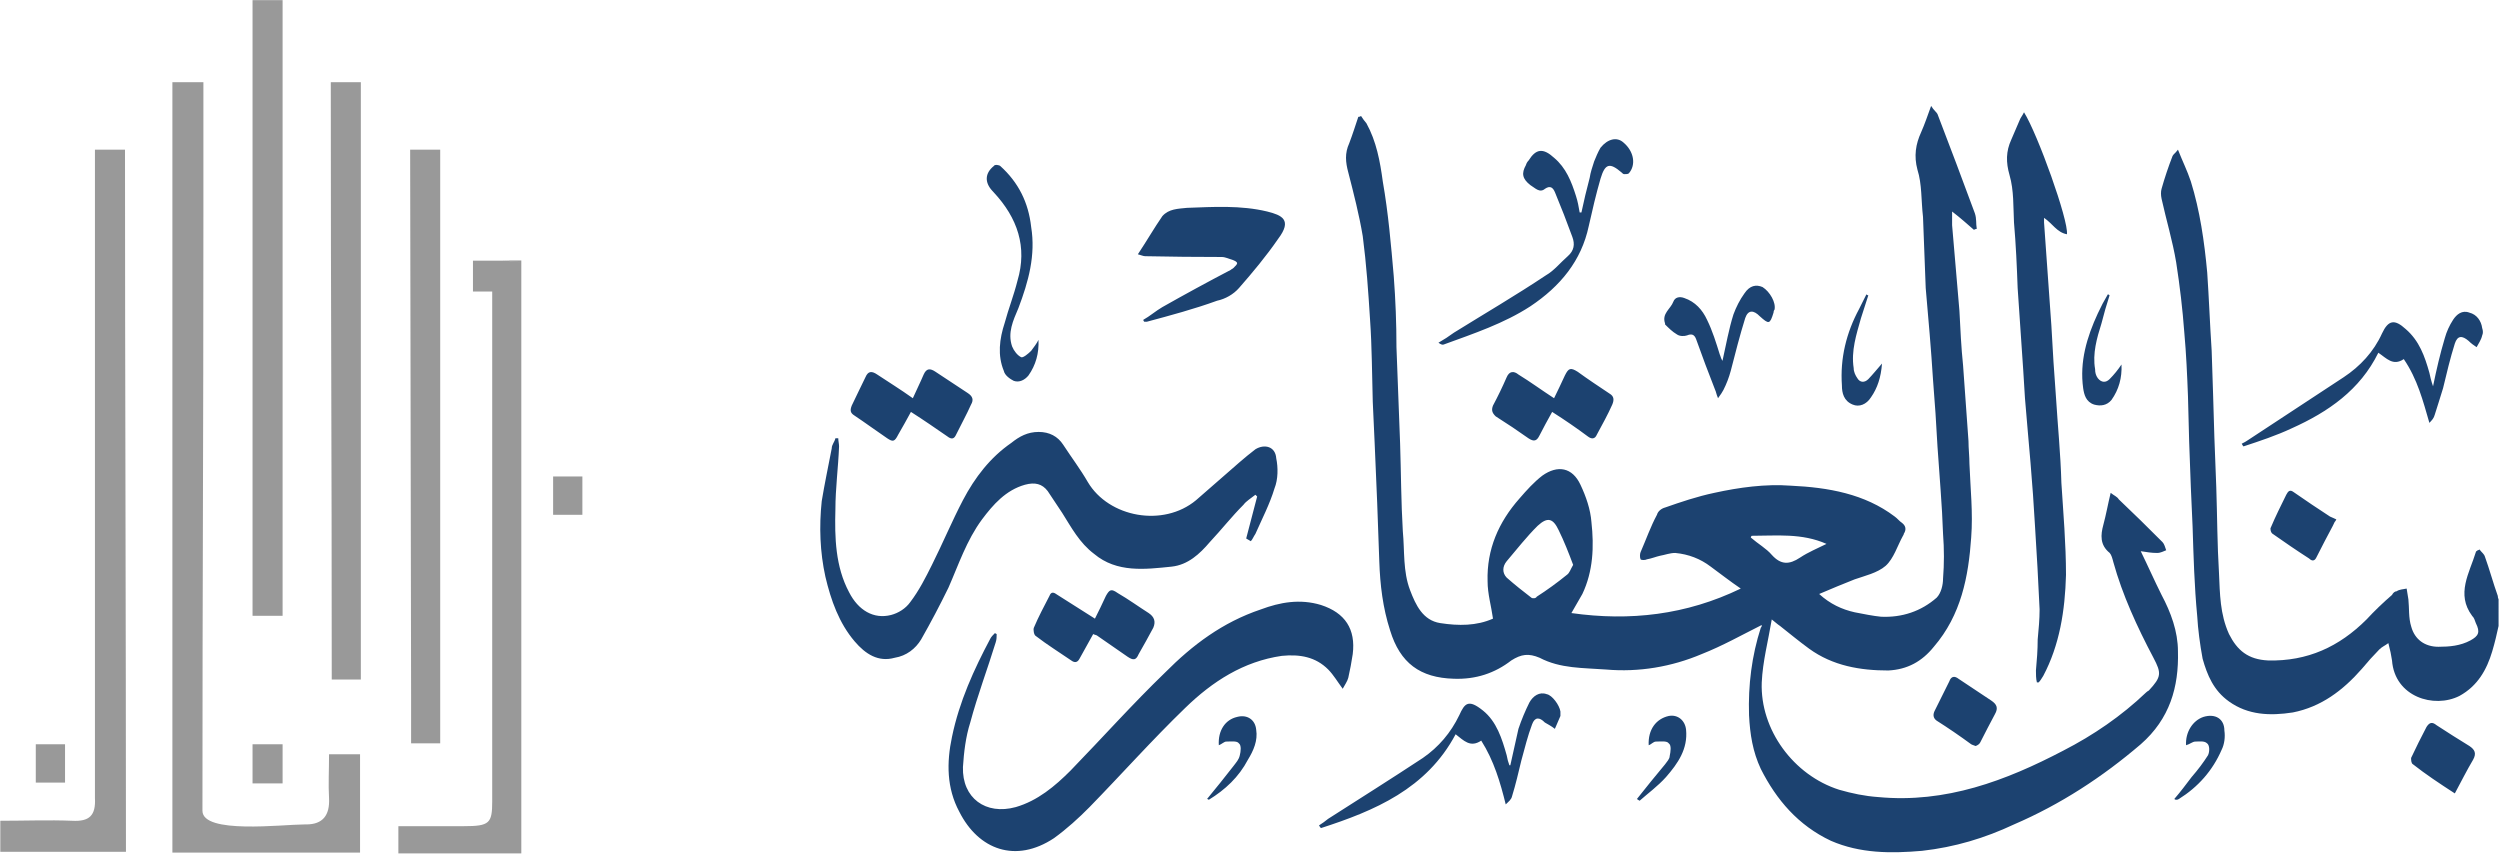 <svg version="1.2" xmlns="http://www.w3.org/2000/svg" viewBox="0 0 1572 537" width="1572" height="537">
	<title>التقرير-السنوى-74-pdf-svg</title>
	<defs>
		<clipPath clipPathUnits="userSpaceOnUse" id="cp1">
			<path d="m-17131.27-228.33h19352.45v6820.05h-19352.45z"/>
		</clipPath>
	</defs>
	<style>
		.s0 { fill: #999999 } 
		.s1 { fill: #1c4270 } 
	</style>
	<g id="Clip-Path: Page 1" clip-path="url(#cp1)">
		<g id="Page 1">
			<path id="Path 97" fill-rule="evenodd" class="s0" d="m208.6 427.3c0-154-0.6-221.6-0.6-375.6h18.9c0 153.5 0 221 0 375.6zm-148.9-333.2h18.9c0 141.4 0.6 300 0.6 441.5h-79v-19.5c15.4 0 30.3-0.6 45.2 0 10.9 0.6 14.9-3.4 14.3-14.3 0-40.1 0-80.8 0-120.8q0-130 0-260c0-2.3 0-22.9 0-26.9zm217.1 0v373.3h-18.3c0-2.3 0-25.2 0-28.6l-0.6-344.7zm-50.4 380.2v61.8h-118v-484.4h19.5v82.4c0 151.2-0.6 224.5-0.6 375.7 0 14.9 50.4 8.6 64.2 8.6h1.1c10.3 0 14.9-5.7 14.3-16.6-0.5-8.6 0-17.2 0-27.5zm-67.6-6.3h18.9v24.6h-18.9zm-136.3 0h18.4v24.1h-18.4zm325.3-168.4h18.4v24.1h-18.4zm-170.1-299.5v387.1h-18.9v-387.1zm150.1 536.5h-77.3v-17.1c14.3 0 27.5 0 41.2 0 16.1 0 17.8-1.8 17.8-15.5v-320.7h-12.1v-19.4h18.9c2.9 0 6.3 0.5 11.5 1.1zm0-372.8h-11.5c2.9 0 6.3 0.6 11.5 1.2z"/>
			<path id="Path 98" class="s1" d="m1571.1 393.6c-1.1 5.1-2.3 10.3-4 16-3.4 11.4-9.1 21.7-20.6 28-16 8.1-40.7 0.6-42.4-22.3-0.5-3.4-1.1-6.3-2.3-10.9-2.3 1.7-4 2.3-5.7 4q-5.7 5.8-10.9 12.1c-12 13.7-25.7 24-43.5 27.5-14.3 2.2-28.1 1.7-40.1-6.9-9.7-6.9-13.7-16.6-16.6-26.9-1.7-9.2-2.9-18.4-3.4-26.9-1.8-18.9-2.3-37.3-2.9-56.2q-0.6-12-1.1-24.6-1.2-28.6-1.8-57.3c-0.5-13.1-1.1-26.9-2.3-40-1.1-14.9-2.8-29.2-5.1-44.1-2.3-13.8-6.3-26.9-9.2-40.1-0.5-2.3-0.5-4.6 0-6.3q2.9-10.3 6.9-20.6c0.6-1.2 1.7-1.7 3.4-4 2.9 7.4 5.8 13.1 8.1 20 5.7 18.3 8.5 37.8 10.3 57.3 1.1 16 1.7 32.6 2.8 49.2 0.6 18.3 1.2 36.1 1.7 54.4q0.6 15.5 1.2 31.5c0.6 17.8 0.6 36.1 1.7 53.8 0.6 13.2 0.6 25.8 6.3 38.4 5.2 10.3 12 16 24.6 16.6 24.7 0.6 44.7-8.6 61.9-25.8q7.4-8 16-15.4c0.6-1.2 1.7-2.3 2.9-2.3 1.7-1.2 4-1.2 6.3-1.7q0.6 3.4 1.1 6.8c0.6 5.8 0 11.5 1.8 17.2 2.2 8 8.5 12.6 17.1 12.6 6.9 0 13.8-0.6 20.1-4 5.1-2.8 6.3-5.1 3.4-10.9-0.6-1.7-1.1-3.4-2.3-4.5-10.3-13.8-1.7-27 2.3-40.1 0-0.6 0.6-0.6 1.2-1.2 0 0 0.5 0 1.1-0.5 1.2 1.7 2.9 2.8 3.4 4.5 2.9 8 5.2 16.6 8.1 24.7q0 1.1 0.5 2.2z"/>
			<path id="Path 99" fill-rule="evenodd" class="s1" d="m1327.2 309.9c2.2 1.8 4 2.3 5.1 4.1q13.8 13.1 27.5 26.9c1.1 1.1 1.7 3.4 2.3 5.1-1.7 0.6-3.4 1.7-5.7 1.7-3.5 0-6.3-0.5-10.3-1.1 4.5 9.2 8.5 18.3 13.1 27.5 5.8 10.9 10.3 22.9 10.3 35.5 0.6 22.3-5.1 42.4-23.4 58.4-24.1 20.6-50.4 37.8-79.7 50.4-18.3 8.6-37.2 14.3-57.8 16.6-19.5 1.7-38.9 1.7-57.3-6.3-20.6-9.7-34.3-25.8-44.1-45.2-5.1-10.9-6.8-21.8-7.4-33.8-0.6-18.9 1.7-37.3 7.4-55 0.6-0.6 0.6-1.1 0.6-1.7-12.6 6.3-24.6 13.1-37.8 18.3-18.9 8-39.5 11.5-60.1 9.7-14.4-1.1-28.7-0.5-41.8-7.4-6.9-2.9-11.5-2.3-17.8 1.7-10.3 8-22.3 12-36.1 11.5-21.2-0.6-33.8-9.8-40.1-30.4-4.6-14.3-6.3-28.6-6.8-43.5q-1.2-36.7-2.9-73.9-0.6-13.1-1.2-26.3c-0.5-17.2-0.5-34.4-1.7-51.6-1.1-17.7-2.3-34.9-4.6-52.6-2.2-13.2-5.7-26.9-9.1-40.1-1.7-6.3-2.3-12 0.6-18.3 2.2-5.8 4-11.5 5.7-16.6q1.1 0 1.7-0.6c1.1 1.7 2.3 3.4 3.4 4.6 6.3 11.4 8.6 24 10.3 36.6 3.5 20 5.2 40.1 6.9 59.6q1.7 22.3 1.7 44.6 1.2 30.4 2.3 60.7c0.6 18.3 0.6 36.7 1.7 55 1.2 12.6 0 25.2 4.6 37.2 3.5 9.2 8 18.9 18.9 20.6 11.5 1.8 22.9 1.8 33.2-2.8-1.1-8-3.4-15.5-3.4-23.5-0.6-20 6.9-37.2 20.1-52.1 4.5-5.2 9.1-10.3 14.3-14.3 9.7-6.9 18.9-5.2 24 5.7 3.5 7.4 6.3 15.5 6.9 23.5 1.7 15.4 1.1 30.9-5.7 45.2q-3.5 6-6.9 12c36.7 5.2 72.2 1.2 106.5-15.4-6.8-4.6-12.6-9.2-18.9-13.8q-9.7-7.4-22.3-8.6c-3.4 0-6.3 1.2-9.7 1.8-2.3 0.5-5.2 1.7-8.1 2.2-1.1 0.6-3.4 0.6-4 0-0.5-1.1-0.5-3.4 0-4.5 3.5-8 6.3-16.1 10.3-23.5 0.6-2.3 2.9-4 5.2-4.6 9.7-3.4 20-6.9 30.9-9.2 15.5-3.4 32.1-5.7 48.1-4.5 23.5 1.1 46.4 5.1 65.3 19.4 1.7 1.2 2.9 2.9 4.6 4 2.3 1.8 2.9 4.1 1.1 6.9q0 0.6-0.5 1.2c-3.5 6.3-5.8 14.3-10.9 18.9-5.2 4.5-13.2 6.3-19.5 8.5-7.4 2.9-14.3 5.8-22.3 9.2 6.9 6.3 14.3 9.7 22.3 11.5 5.7 1.1 11.5 2.3 16.6 2.8 13.2 0.6 25.2-3.4 35-12 2.8-2.9 4-8 4-12q1.1-13.8 0-28.1c-0.6-18.3-2.3-36.6-3.5-55q-1.1-21.1-2.8-41.8c-1.2-19.4-2.9-38.3-4.6-57.8q-0.9-22.3-1.7-44.7c-1.2-10.3-0.6-20.6-3.5-29.7-2.3-8.6-1.1-16.1 2.3-23.5 2.3-5.2 4-10.3 6.3-16.6 1.7 2.8 3.5 4 4 5.1q12.1 31.5 23.5 62.4c1.2 3.5 0.6 6.3 1.2 9.8q-0.6 0-1.8 0.6c-4-3.5-8.5-7.5-13.7-11.5q0 5.2 0 8.6 2.3 26.9 4.6 53.8c0.6 11.5 1.1 22.9 2.3 34.4q1.7 23.5 3.4 47.5c0 4.6 0.6 9.7 0.6 14.3 0.6 15.5 2.3 30.9 1.1 46.4-1.7 24.6-6.3 48.7-23.5 68.7-7.4 9.2-16.6 14.3-28.6 14.9-17.7 0-34.9-2.9-49.8-13.7-6.3-4.6-12.6-9.8-18.3-14.3-1.8-1.2-2.9-2.3-5.2-4.1-2.3 13.8-5.7 26.4-6.3 39.6-1.1 29.7 20 58.4 48.7 67.5 8 2.3 16 4 24.6 4.6 42.4 4 80.2-10.3 116.3-29.2 18.9-9.7 36.6-21.8 52.1-36.6q0.6-0.6 1.7-1.2c8-8.6 8-10.9 2.9-20.6-10.3-19.5-19.5-39.5-25.2-60.1-0.6-2.3-1.2-4.6-2.3-5.8-6.3-5.1-5.7-11.4-4-17.7 1.7-6.3 2.8-12.6 4.6-20.1zm-338 45.3c-2.8-7.5-5.7-14.9-9.1-21.8-3.5-7.4-6.9-8.6-13.2-2.8-6.9 6.8-13.2 14.9-19.5 22.3-2.8 3.4-2.8 7.4 0 10.3 5.2 4.6 10.3 8.6 15.5 12.6 0.6 0.6 2.9 0.6 3.4-0.6q9.8-6.3 18.9-13.7c1.8-1.2 2.3-3.5 4-6.3zm112.3-18.3q-0.6 0.5-0.6 1.1c4.6 4 9.8 6.9 13.2 10.9 5.7 6.3 10.9 6.3 17.8 1.7 5.1-3.4 10.8-5.7 16.6-8.6-15.5-6.9-31.5-5.1-47-5.1zm-317.9 1.7q3.5-13.2 6.9-26.4-0.6-0.5-1.1-1.1c-2.9 2.3-5.8 4-7.5 6.3-7.4 7.4-13.7 15.5-21.2 23.5-6.3 7.4-13.7 14.3-24 15.4-16.6 1.7-34.4 4-48.7-8-9.2-6.9-14.3-16.6-20.1-25.8q-4.5-6.8-9.1-13.7c-3.5-4.6-8-5.7-14.3-4-12.1 3.4-20.1 12.6-27 21.8-9.7 13.1-14.8 28.6-21.1 42.9q-8.1 16.6-17.2 32.6c-3.5 5.8-9.2 10.3-16.6 11.5-10.3 2.9-18.4-2.3-25.2-10.3-9.8-11.5-14.9-25.8-18.4-40.7-3.4-15.4-4-31.5-2.3-47.5 1.8-10.9 4.1-21.8 6.3-33.2 0-2.3 1.8-4 2.3-6.3q1.2 0 1.8 0c0 1.7 0.5 3.4 0.5 5.1-0.5 13.2-2.3 26.4-2.3 39.6-0.5 17.7 0 36 8.6 52.1 5.8 11.4 15.5 17.1 26.4 14.3 4.6-1.2 9.1-4 12-8 5.7-7.5 9.7-15.5 13.7-23.5 6.9-13.8 12.6-27.5 19.5-40.7 7.5-14.3 17.2-26.9 30.4-36 5.1-4.1 10.3-6.9 17.2-6.9 6.8 0 12 2.8 15.4 8 5.2 8 10.9 15.5 15.5 23.5 13.2 22.3 47.5 28.6 68.1 11.4q13.8-12 27.5-24 4.6-4 9.8-8c5.7-3.5 12.6-1.8 13.1 5.7 1.2 5.7 1.2 13.2-1.1 18.9-2.9 9.7-8 19.5-12 28.6-1.2 1.7-1.8 3.5-2.9 4.6q-1.1-0.6-2.9-1.7zm60.7 94.5c-3.4-4.6-5.7-8.6-9.1-12.1-8-8-17.8-9.7-29.2-8.6-24.1 3.5-43.6 16.1-60.7 32.7-20.7 20-40.1 41.8-60.2 62.4-6.8 6.9-14.3 13.7-22.3 19.5-24.1 16-47.5 7.4-59.6-16.6-8-14.9-8-31-4.6-47 4.6-22.3 13.8-42.4 24.1-61.8 0.6-1.2 1.7-2.3 2.9-3.5l1.1 0.6c0 1.7 0 3.4-0.6 5.2-5.1 16.6-11.4 33.2-16 50.4-2.9 9.1-4 18.8-4.6 28-0.6 19.5 14.3 30.4 33.2 25.2 13.8-4 24.7-13.2 34.4-22.9 20-20.6 38.9-41.8 59.6-61.8 17.1-17.2 36-31.5 60.1-39.6 12-4.5 24.6-6.8 37.8-2.8q22.9 7.4 20 30.9-1.1 7.4-2.8 14.9c-0.6 2.3-2.3 4.6-3.5 6.9zm428.4-362.5c8.6 13.7 28.1 68.1 27 76.7-6.3-1.1-9.2-6.9-14.4-10.3 0 1.2 0 1.7 0 2.9q2.3 32.6 4.6 64.7 1.2 22.9 2.9 45.2c1.1 17.8 2.9 35.5 3.4 53.8 1.2 18.9 2.9 38.4 2.9 57.9-0.6 22.3-4 44.1-14.3 63.5-1.2 1.8-1.7 2.9-2.9 4.1q-0.6 0-1.1 0c-0.6-2.3-0.6-5.2-0.6-7.5 0.6-6.3 1.1-13.2 1.1-19.5 0.6-6.3 1.2-12.6 1.2-18.9q-1.2-26.3-2.9-52.6-1.1-19.5-2.8-39.5c-1.2-13.2-2.3-27-3.5-40.7q-0.6-8.6-1.1-17.8-1.7-25.7-3.5-51.5c-0.5-13.7-1.1-27.5-2.3-41.2-0.5-9.8 0-20.1-2.8-29.8-2.3-8-2.3-14.9 1.1-22.3q2.6-6 5.2-12.1c0.6-1.7 1.7-2.8 2.8-5.1zm-553.8 130.5c4-2.2 8-5.7 12-8q21.2-12 43-23.4c0.6-0.6 1.1-0.6 1.7-1.2 1.2-1.1 2.3-2.3 2.3-2.9 0-1.1-1.7-1.7-2.9-2.2-2.2-0.6-4.5-1.8-6.8-1.8q-24.1 0-48.1-0.5c-1.2 0-2.3-0.6-4.6-1.2 5.7-8.6 10.3-16.6 15.4-24 4.1-4.6 9.8-4.6 15.5-5.2 16.6-0.6 33.8-1.7 50.4 2.3 9.2 2.3 16 5.2 6.9 17.2-7.5 10.9-16.1 21.2-24.6 30.9-3.5 4-8.6 6.9-13.8 8-14.3 5.2-29.2 9.2-44.1 13.2q-0.9 0-1.7 0-0.6-0.6-0.6-1.2zm275.5-67.5q2.3-10.9 5.2-21.8c0.5-3.4 1.7-6.9 2.8-10.3 1.2-2.9 2.3-5.7 4-8.6 4.6-5.7 10.3-6.9 14.3-3.4 6.9 5.7 8.1 14.3 3.5 19.5-0.6 0.5-1.7 0.5-2.9 0.5-0.6 0-1.1-0.5-1.7-1.1-7.4-6.3-10.3-5.7-13.2 4-2.8 9.7-5.1 19.5-7.4 29.8-4.6 21.7-17.8 37.8-36.7 50.4-16.6 10.8-35.5 17.1-54.4 24q-1.1 0.6-3.4-1.1 5.1-2.9 9.7-6.3c19.5-12.1 39-23.5 57.9-36.1 5.1-2.9 9.1-8 13.7-12 4-3.5 4.6-7.5 2.9-12.1q-5.2-14.3-10.9-28c-1.2-2.9-2.9-4.6-6.3-2.3-3.4 2.9-6.3-0.6-9.2-2.3-5.1-4-5.7-7.4-2.8-12.6q0.5-1.7 1.7-2.9c4.6-7.4 9.1-8 16-1.7 7.5 6.3 10.9 14.9 13.8 24.1 1.1 3.4 1.7 6.8 2.3 10.3zm535.5 109.3c2.2-10.8 4.5-20.6 7.4-30.3 1.1-4 2.9-8 5.2-11.5 2.2-3.4 5.7-6.3 10.3-4.5 4.5 1.1 7.4 5.1 8 9.7 0.6 1.7 0.6 3.4 0 4.6-0.6 2.8-2.3 5.1-3.5 7.4-1.7-1.1-3.4-2.3-5.1-4-4-3.4-6.9-3.4-8.6 1.7-2.9 9.2-5.2 18.9-7.4 28.1-1.8 5.7-3.5 11.4-5.2 16.6-0.6 2.3-1.7 3.4-3.4 5.2-4-13.8-7.5-27.5-16.1-40.1-6.8 4.6-10.9-0.6-16-4-11.5 23.4-31.5 37.2-54.4 47.5-9.8 4.6-20.1 8-30.4 11.4q-0.5-0.5-1.1-1.7 2.3-1.1 4-2.3 30.1-19.7 60.1-39.5c10.3-6.8 18.9-16 24.1-27.5 4-8.6 8-9.1 14.9-2.8 8.6 7.4 12 17.2 14.9 27.5 0.5 2.3 1.1 5.1 2.3 8.5zm-580.2 238.3c1.7-7.5 3.4-15.5 5.1-22.9q2.9-8.6 6.9-16.6c2.3-4.1 6.3-6.9 10.9-5.2 3.4 0.6 8 6.9 8.6 10.9 0 0.6 0 1.7 0 2.8q-1.7 4.1-3.5 8.1c-2.2-1.8-4.5-2.9-6.3-4-3.4-3.5-6.3-3.5-8 1.1-2.8 7.4-4.6 14.9-6.8 22.9-1.8 7.4-3.5 14.9-5.8 22.3-0.5 2.3-2.3 3.5-4 5.2-3.4-13.8-7.4-27.5-15.4-40.1-6.9 4.6-10.9 0-16.1-4-18.3 34.4-51 48.1-84.7 59q-0.6-0.6-1.2-1.7 2.9-1.8 5.7-4.1c19.5-12.5 39.6-25.1 59.6-38.3q14.9-10.3 22.9-26.9c3.4-7.5 5.7-10.3 14.9-2.9 8.6 6.9 12 17.8 14.9 28.1q0.6 3.4 1.7 6.3 0 0 0.6 0zm-375.7-230.8c2.3-5.2 4.6-9.7 6.8-14.9 1.8-4 4.1-4 7.5-1.7q10.3 6.9 20 13.2c3.5 2.2 4 4.5 2.3 7.4-2.8 6.3-6.3 12.6-9.7 19.5-1.2 2.3-2.9 2.3-5.2 0.5-7.4-5.1-14.9-10.3-22.9-15.4q-4 7.4-8 14.3c-2.3 4.6-3.4 4.6-6.9 2.3-6.8-4.6-13.7-9.7-20.6-14.3-2.8-1.7-2.8-3.5-1.7-6.3 2.9-5.8 5.7-12.1 8.6-17.8 1.7-4 4-4 7.4-1.7 6.9 4.6 14.4 9.2 22.4 14.9zm114.5 138.6q3.5-6.9 6.9-14.3c2.3-4.1 3.4-4.6 7.4-1.8 6.9 4 13.2 8.6 19.5 12.6 3.4 2.3 4.6 5.2 2.9 9.2q-4.6 8.6-9.2 16.6c-1.7 4-3.4 4-6.9 1.7q-9.1-6.3-18.9-13.1c-0.5-0.6-1.7-0.6-2.8-1.2q-4.3 7.7-8.6 15.5c-1.2 2.3-2.9 2.8-5.2 1.1-7.4-5.1-14.9-9.7-22.3-15.4-1.2-0.6-1.7-4.1-1.2-5.2 2.9-6.9 6.3-13.2 9.8-20 1.1-2.9 2.8-2.3 5.1-0.6q11.5 7.4 23.5 14.9zm287.5-130c-2.8 5.1-5.7 10.3-8 14.9-1.7 3.4-3.4 4-6.9 1.7q-9.7-6.9-20.6-13.8c-2.3-2.2-2.8-4-1.7-6.8q4.6-8.6 8.6-17.8c1.7-4 4.6-4 7.4-1.7 7.5 4.6 14.4 9.7 22.4 14.9q3.4-6.9 6.8-14.3c2.3-4.6 3.5-5.2 8.1-2.3 6.3 4.6 13.1 9.1 20 13.7 2.9 1.7 2.9 4 1.7 6.9-2.8 6.3-6.3 12.6-9.7 18.9-1.2 2.9-3.4 2.9-5.7 1.1q-10.3-7.7-22.4-15.4zm107.1-32.1c2.3-10.3 4-20 6.9-29.2 1.7-4.6 4-9.2 6.9-13.2 3.4-5.1 7.4-5.7 11.4-4 4.6 2.9 8.6 9.8 7.5 14.3q-0.6 0.6-0.6 1.8c-2.3 7.4-2.9 7.4-8.6 2.3-4-4.1-7.4-4.1-9.2 1.1-3.4 10.9-6.3 22.3-9.1 33.2q-1.7 6.3-4.6 12-0.9 1.8-3.4 5.2c-1.2-2.9-1.2-4-1.8-5.2q-6.3-16-12-32c-1.1-2.9-2.8-3.5-5.7-2.3-1.7 0.6-4.6 0.6-6.3-0.6-2.9-1.7-5.2-4-7.5-6.3q0 0 0-0.6c-2.2-6.3 3.5-9.1 5.2-13.7 1.1-2.9 4-3.4 6.9-2.3 6.8 2.3 11.4 7.4 14.3 13.7 3.4 6.9 5.7 14.4 8 21.8 0.6 1.2 0.6 2.3 1.7 4zm-430.1-13.2q0.6 12.6-6.3 22.4c-2.3 2.8-5.7 4.6-9.2 3.4-2.2-1.1-5.7-3.4-6.3-6.3-4-9.7-2.8-20 0.6-30.3 2.3-8.6 5.7-17.2 8-26.4 6.3-21.2 0-39.5-14.9-55.5q-0.5-0.6-1.1-1.2c-4.6-5.1-4.6-10.8 1.1-15.4 0.6-1.2 3.5-0.6 4.1 0 11.4 10.3 17.7 22.9 19.4 38.3 2.9 17.8-1.7 34.4-8 51-3.4 8-6.9 15.5-4 24.1 1.1 2.8 3.4 5.7 5.7 6.8 1.2 0.6 4.6-2.3 6.3-4 1.7-2.3 3.5-4.6 4.6-6.9zm890.6 285.2c-9.7-6.3-18.3-12-26.3-18.3-1.2-0.6-1.2-2.9-1.2-4q4.6-9.8 9.7-19.5c1.8-2.8 3.5-3.4 6.3-1.1q10.4 6.8 20.7 13.1c3.4 2.3 4.5 4.6 2.3 8.6-4.1 6.9-7.5 13.8-11.5 21.2zm-75.6-170.6q-0.6 1.1-1.1 2.3-5.2 9.7-10.4 20c-1.1 2.3-2.8 2.3-4.5 0.6-8.1-5.2-15.5-10.3-22.9-15.5-1.2-0.6-1.8-3.4-1.2-4 2.9-6.9 6.3-13.7 9.7-20.6 1.2-2.3 2.3-3.4 4.6-1.7q11.5 8 22.9 15.4c1.2 0.6 2.9 1.2 4 1.8q-0.5 1.1-1.1 1.7zm-225.7 140.8c-1.1-0.5-1.7-0.5-2.8-1.1q-10.9-8-21.8-14.9c-2.3-1.7-2.3-4-1.1-6.3q4.6-9.2 9.1-18.3c1.2-3.5 3.5-3.5 5.8-1.7q10.3 6.8 20.6 13.7c3.4 2.3 4.6 4.6 2.3 8.6q-4.6 8.6-9.2 17.7c-0.6 1.2-1.7 1.8-2.9 2.3zm91.7-239.9q0.6 12.6-6.3 22.3c-2.9 3.5-6.9 4-10.9 2.9-5.2-1.7-6.3-6.3-6.9-10.3-2.3-16.6 2.3-32.1 9.2-47q2.9-6.3 6.3-12 0.6 0 1.1 0.6-2.8 8.6-5.1 17.7c-2.9 9.2-5.7 18.9-4 28.7 0 2.3 0.5 4 1.7 5.7 2.3 2.9 5.1 2.9 7.4 0.6 2.9-2.9 5.2-5.8 7.5-9.2zm-150.6-0.6c-0.6 8.6-2.9 15.5-6.9 21.2-2.9 4.6-7.5 6.3-11.5 4.6-5.7-2.3-6.8-7.4-6.8-12-1.2-17.2 2.8-33.2 10.8-48.1q2.3-4.6 4.6-9.2 0.6 0.6 1.2 0.6-2.3 7.4-4.6 14.3c-2.9 10.3-6.3 20.6-4.6 31.5 0 2.3 1.1 4.6 2.3 6.3 1.7 2.9 4.6 2.9 6.9 0.6 2.8-2.9 5.1-5.8 8.6-9.8zm183.8 273.8c4-4.6 7.4-9.2 10.9-13.8q6-6.9 10.3-13.7c1.1-2.3 1.1-6.3-0.6-7.5-1.7-1.7-5.1-1.1-7.4-1.1-1.7 0-3.5 1.7-5.8 2.3-0.5-8.1 4.1-15.5 10.9-17.8 7.5-2.3 13.2 1.2 13.2 8.6 0.6 4 0 8.6-1.7 12-5.7 13.2-14.9 23.5-26.9 31q-0.6 0.5-1.8 0.5c0 0-0.5 0-1.1-0.5zm-337.9 0q8.6-10.9 17.7-21.8c1.2-1.7 2.9-3.4 2.9-5.2 0.6-2.8 1.2-6.8-0.6-8-1.1-1.7-5.1-1.1-8-1.1-1.7 0-2.8 1.7-4.6 2.3-0.5-9.8 4.6-16.6 12.6-18.4 5.8-1.1 10.3 2.9 10.9 8.6 1.2 12.1-5.1 21.2-12.6 29.8-5.1 5.7-11.4 10.3-16.6 14.9q-1.1-0.6-1.7-1.1zm-270.3 0q8.6-10.4 16.6-20.7c1.7-2.3 3.4-4 4-6.8 0.6-2.3 1.1-6.3-0.6-7.5-1.1-1.7-5.1-1.1-8-1.1-1.2 0-2.9 1.7-4.6 2.3-0.6-9.2 4-16.1 11.5-17.8 6.3-1.7 11.4 1.7 12 8 1.1 6.9-1.7 13.2-5.2 18.9-5.7 10.9-14.3 18.9-24.6 25.2q-0.6-0.5-1.1-0.5z"/>
		</g>
	</g>
</svg>